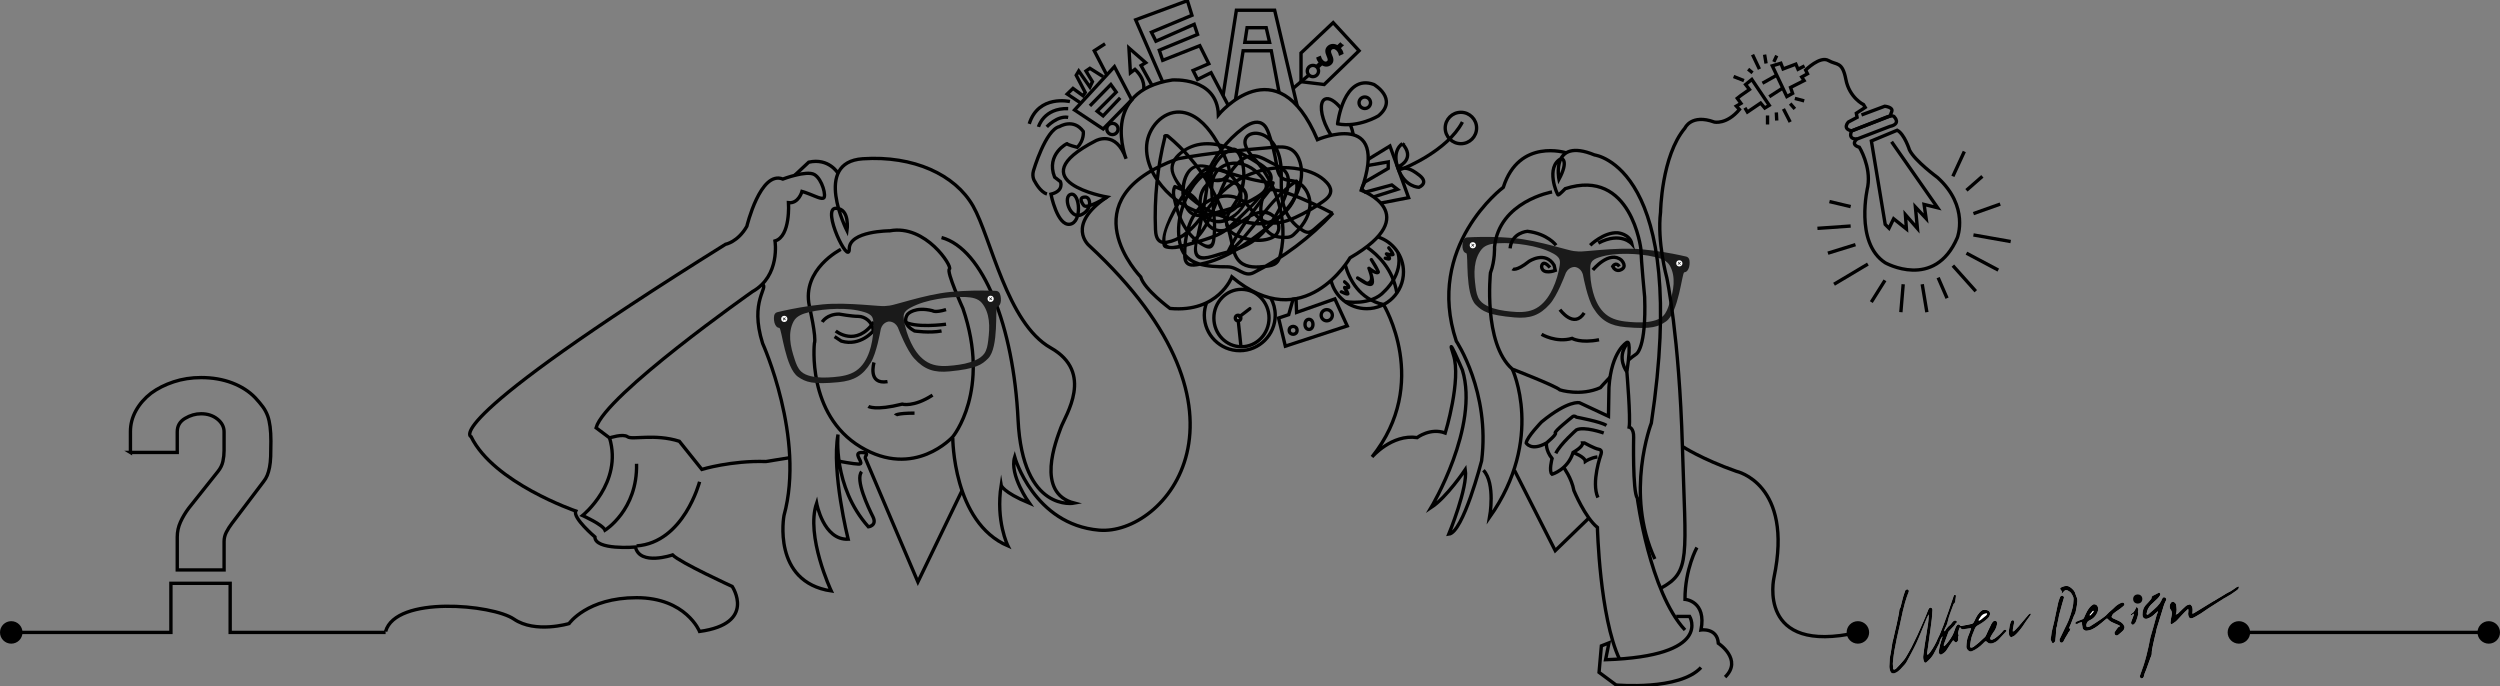<?xml version="1.0" encoding="UTF-8"?>
<svg id="Layer_1" data-name="Layer 1" xmlns="http://www.w3.org/2000/svg" viewBox="0 0 2222 610">
  <rect x="0" y="0" width="2222" height="610" fill="#808080" stroke="none"/>
  <defs>
    <style>
      .cls-1 {
        fill: none;
        stroke-width: 3px;
      }

      .cls-1, .cls-2 {
        stroke: #000;
        stroke-miterlimit: 10;
      }

      .cls-2 {
        stroke-width: 2px;
      }

      .cls-3, .cls-4, .cls-5 {
        stroke-width: 0px;
      }

      .cls-4 {
        fill: #1a1a1a;
      }

      .cls-5 {
        fill: #fff;
      }
    </style>
  </defs>
  <g>
    <path class="cls-1" d="M745.73,409.94c9.63,1.8,18.24,3.11,19.09,2.26,2-2-7-10,1-10s2.51,3.03,3.26,5.02c.74,1.98,46.75,110.01,46.75,110.01l39.23-81.22"/>
    <path class="cls-1" d="M342.72,561.24c9-32.01,95.02-24.01,114.03-11,19,13,49.01,4,49.01,4,0,0,16-23.01,60.01-23.01s56.01,30.01,56.01,30.01c51.01-7,29.01-40.01,29.01-40.01,0,0-46.01-21.01-53.01-28.01,0,0-29.01,10-33.01-7,0,0-36.01,3-36.01-9,0,0-20-17-17-23.01,0,0-73.02-25.01-93.02-66.02,0,0-32.01-10,226.05-171.04,0,0,11-2,19-16,0,0,12-50.01,32.01-42.01,0,0,21.01-8,28.01-4s11,20,8,21.01-9-3-19-6c0,0-3,11-12,10,0,0,2,30.01-12,34.01,0,0,5,31.01-20,45.01,0,0-131.03,92.02-139.03,121.03l12,9s12-4,16-1,24.01-3,46.01,4l20,25.01s26.01-8,57.01-7l21.12-3.43"/>
    <path class="cls-1" d="M747.32,221.66s-34.94,17.6-27.97,50.31c0,0,6.47,28.21,4.47,33.21,0,0-7,63.02,41.01,92.02,48.01,29.01,82.02-9,82.02-9,0,0,34.01-41.01,9-114.03,0,0-15-33.01-12-35.01s-21.01-40.01-53.01-34.01c0,0-36.01,0-36.01,16,0,16-25.01-36.01-12-36.01s10,20,10,20c0,0-31.01-61.01,14-64.02,45.01-3,82.02,14,98.02,42.01,16,28.01,30.01,104.02,69.02,126.03s13,60.01,9,71.02c-4,11-23.01,58.01,12,67.02,0,0-46.01,9-50.01-74.02s-31.01-152.04-68.02-162.04"/>
    <path class="cls-1" d="M744.84,154.02s-8.03-13.88-26.03-9.88l-12.55,11.73"/>
    <path class="cls-1" d="M677.44,252.61c6.36,2.56-11.64,14.56.36,52.57,0,0,38.01,84.02,19,153.04,0,0-11,59.01,42.01,67.02,0,0-23.01-49.01-13-78.02,0,0,6,33.01,28.01,32.01,0,0-15-60.01-9-93.02,0,0-5,46.01,27.01,82.02,0,0,8-1,4-9s-16-33.01-10-40.01"/>
    <path class="cls-1" d="M541.77,389.2c12,40.01-24.01,69.02-24.01,69.02,0,0,18,8,20,13,0,0,29.01-18,28.01-59.01"/>
    <path class="cls-1" d="M621.79,428.2s-14,54.01-56.01,57.01"/>
    <path class="cls-1" d="M730.81,286.17s4-7,15-7c0,0,11,2,17,2s12.76,4.95,13.38,12.98c0,0-11.38,14.03-28.39,9.03l-6-4"/>
    <path class="cls-1" d="M742.81,294.17s18,15,34.01-8"/>
    <path class="cls-1" d="M776.82,322.18s-6,20,12,17"/>
    <path class="cls-1" d="M771.82,361.19s6,4,30.01-2c0,0,10,3,27.01-8"/>
    <path class="cls-1" d="M795.83,369.19s1-2,17-2"/>
    <path class="cls-1" d="M840.84,275.17c-10,3-12,1-12,1-16-4-22.01,3-22.01,3,0,0-7,8,6,15,0,0,13,2,24.01,0"/>
    <path class="cls-1" d="M840.84,288.17s-29.01,4-38.01-3"/>
    <g>
      <path class="cls-4" d="M885.82,258.57c-.2-.03-.4-.04-.57-.05-1.2-.06-3.05-.14-5.5-.19-7.75-.19-21.16-.21-35.15,1.15-11.58,1.13-24.78,4.38-35.33,7.24-9.18,2.47-16.33,4.66-18.61,4.89l-1.74.17-.43.04-2.17.21c-2.28.22-9.72-.55-19.2-1.2-10.91-.77-24.49-1.41-36.07-.28-13.99,1.36-27.15,3.97-34.71,5.65-2.39.52-4.19.96-5.36,1.25-.17.04-.36.09-.55.16-2.83,1.05-2.71,4.64-2.47,7.11.3,3.11,1.66,5.6,3.26,6.32.06.03.09.08.16.11l.16.04s.06.02.09.02l1.11.28c2.02.55,5.28,35.72,16.62,43.48,6.73,4.58,12.57,7,35.92,4.73,13.53-1.32,21.68-5.79,28.69-17.47,5.06-8.39,8.41-27.38,8.41-27.38.82-7.78,6.44-8.94,7.45-9.09,1.02-.04,6.76,0,9.07,7.48,0,0,6.96,17.99,13.54,25.25,9.13,10.11,17.99,12.93,31.52,11.61,23.35-2.27,28.61-5.78,34.33-11.57,9.63-9.8,6.04-44.94,7.92-45.87l1.03-.48s.06-.03.09-.04l.15-.07c.06-.03.08-.09.13-.13,1.43-1.02,2.29-3.72,1.98-6.83-.24-2.47-.81-6.02-3.79-6.5ZM776.29,287.03c.28,7.13-.5,14.3-2.29,21.2-.36,1.38-.77,2.77-1.24,4.14-2.35,6.88-6.13,13.36-12.12,17.33-5.75,3.8-12.84,4.87-19.71,5.46-6.8.58-13.74.78-20.38-.84-3.03-.74-6.05-1.9-8.36-3.99-3.1-2.81-4.59-6.94-5.88-10.91-1.87-5.74-3.58-11.6-3.98-17.63-.37-5.55.41-11.39,3.13-16.32,2.62-4.75,8.14-6.64,13.11-7.86,8.13-2,16.51-2.9,24.88-3.07,8.49-.17,17.08.42,25.18,2.98,2.53.8,5.19,1.95,6.53,4.24.91,1.57,1.07,3.45,1.14,5.26ZM878.32,302.67c-.5,4.15-1.17,8.49-3.67,11.84-1.87,2.5-4.6,4.22-7.43,5.53-6.2,2.87-13.05,4.01-19.83,4.75-6.85.75-14.02,1.07-20.39-1.56-6.65-2.74-11.61-8.37-15.24-14.67-.72-1.25-1.39-2.53-2.01-3.82-3.09-6.43-5.24-13.31-6.34-20.36-.28-1.79-.49-3.67.11-5.39.87-2.51,3.26-4.15,5.59-5.42,7.45-4.08,15.77-6.31,24.13-7.78,8.25-1.45,16.64-2.18,25-1.79,5.11.24,10.89,1.04,14.38,5.19,3.62,4.31,5.51,9.89,6.21,15.41.76,5.99.22,12.07-.51,18.06Z"/>
      <circle class="cls-5" cx="697.06" cy="283.43" r="2.75"/>
      <rect class="cls-4" x="696.78" y="281.77" width=".55" height="3.3" rx=".1" ry=".1" transform="translate(35.35 641.7) rotate(-50.56)"/>
      <rect class="cls-4" x="696.78" y="281.77" width=".55" height="3.3" rx=".1" ry=".1" transform="translate(338.77 -378.28) rotate(39.44)"/>
      <circle class="cls-5" cx="880.46" cy="265.58" r="2.75"/>
      <rect class="cls-4" x="880.18" y="263.92" width=".55" height="3.3" rx=".1" ry=".1" transform="translate(1391.73 1029.98) rotate(-140.56)"/>
      <rect class="cls-4" x="880.18" y="263.92" width=".55" height="3.3" rx=".1" ry=".1" transform="translate(1644.87 -245.7) rotate(129.44)"/>
    </g>
    <g>
      <path class="cls-4" d="M1499.13,228.16c-.19-.07-.38-.11-.55-.15-1.17-.28-2.97-.7-5.37-1.2-7.58-1.6-20.76-4.09-34.77-5.31-11.59-1.01-25.16-.24-36.06.64-9.48.75-16.91,1.59-19.19,1.39l-1.74-.15-.43-.04-2.17-.19c-2.28-.2-9.46-2.32-18.66-4.7-10.58-2.75-23.81-5.88-35.4-6.89-14.01-1.23-27.42-1.07-35.16-.81-2.45.07-4.29.17-5.49.25-.17.01-.37.02-.57.06-2.98.51-3.51,4.06-3.73,6.54-.27,3.11.61,5.81,2.05,6.81.05.04.08.1.14.13l.15.07s.06.03.09.04l1.04.47c1.89.91-1.36,36.08,8.37,45.79,5.78,5.74,11.07,9.19,34.44,11.23,13.54,1.18,22.37-1.72,31.4-11.92,6.51-7.32,13.29-25.38,13.29-25.38,2.23-7.5,7.97-7.6,8.99-7.57,1.01.15,6.64,1.25,7.54,9.02,0,0,3.54,18.96,8.68,27.3,7.12,11.61,15.32,16.01,28.86,17.19,23.37,2.05,29.18-.43,35.87-5.08,11.26-7.87,14.18-43.07,16.19-43.64l1.1-.29s.06-.01.09-.02l.16-.04c.06-.02.1-.08.16-.11,1.59-.74,2.93-3.24,3.2-6.35.22-2.47.31-6.06-2.54-7.08ZM1386.23,236.06c-1.04,7.06-3.11,13.96-6.14,20.42-.61,1.29-1.26,2.58-1.97,3.84-3.57,6.34-8.47,12.01-15.09,14.81-6.35,2.69-13.52,2.44-20.37,1.76-6.8-.67-13.65-1.75-19.88-4.56-2.84-1.28-5.6-2.97-7.49-5.45-2.53-3.33-3.24-7.66-3.78-11.81-.78-5.99-1.39-12.06-.68-18.06.65-5.53,2.49-11.13,6.06-15.47,3.44-4.18,9.22-5.04,14.33-5.33,8.36-.47,16.76.18,25.02,1.54,8.38,1.38,16.72,3.54,24.21,7.55,2.34,1.25,4.75,2.86,5.64,5.37.61,1.71.42,3.59.16,5.38ZM1483.67,270.14c-1.25,3.99-2.7,8.13-5.78,10.97-2.29,2.12-5.3,3.3-8.32,4.07-6.62,1.68-13.56,1.55-20.37,1.03-6.87-.52-13.98-1.52-19.76-5.27-6.04-3.91-9.88-10.35-12.29-17.21-.48-1.36-.9-2.74-1.28-4.13-1.86-6.89-2.71-14.05-2.5-21.18.05-1.81.19-3.7,1.09-5.28,1.32-2.31,3.96-3.48,6.49-4.31,8.07-2.64,16.66-3.32,25.15-3.23,8.37.09,16.76.91,24.91,2.83,4.98,1.17,10.52,3.02,13.18,7.73,2.77,4.9,3.6,10.73,3.29,16.29-.35,6.03-2,11.9-3.81,17.67Z"/>
      <circle class="cls-5" cx="1309.01" cy="218" r="2.75"/>
      <rect class="cls-4" x="1308.73" y="216.34" width=".55" height="3.3" rx=".1" ry=".1" transform="translate(166.11 892.39) rotate(-40)"/>
      <rect class="cls-4" x="1308.73" y="216.34" width=".55" height="3.3" rx=".1" ry=".1" transform="translate(634.6 -924.89) rotate(50)"/>
      <circle class="cls-5" cx="1492.57" cy="234.07" r="2.75"/>
      <rect class="cls-4" x="1492.3" y="232.4" width=".55" height="3.3" rx=".1" ry=".1" transform="translate(2272.68 1527.88) rotate(-130)"/>
      <rect class="cls-4" x="1492.3" y="232.4" width=".55" height="3.3" rx=".1" ry=".1" transform="translate(2786.41 -546.03) rotate(140)"/>
    </g>
    <path class="cls-1" d="M1184.42,189.65s-54.01-29.01-60.01-19c-6,10-7.56,38.93,14.47,40.22,4.08.24,7.72.59,10.73-2.17,7.26-6.66,13.55-15.15,14.59-24.95s-4.73-20.74-14.35-22.85c-3.18-.7-6.66-.47-9.46-2.13-4.2-2.49-5.14-8.03-5.89-12.85-1.42-9.16-3.68-18.18-6.74-26.93-1.24-3.54-2.83-7.3-6.09-9.18-5.21-3-11.73.26-16.54,3.87-14.61,10.97-26.23,25.9-33.27,42.76,3.33,2.72,7.63,4.54,11.9,3.98,4.26-.55,8.28-3.93,8.66-8.21.2-2.22-.54-4.41-1.32-6.49-3.22-8.59-7.41-16.82-12.46-24.48-7.07-10.73-17.29-21.09-30.13-21.63-15.24-.64-28.1,14.02-29.33,29.22-1.23,15.21,6.74,29.89,17.32,40.88,10.9,11.32,25.32,19.91,40.99,21.13,10.87.85,24.19-4.3,25.32-15.14.44-4.21-1.13-8.37-3.12-12.1-2.7-5.06-6.53-9.89-11.92-11.86-11.26-4.13-22.73,5.8-29,16.02-9.28,15.15-14.1,33.82-9.43,50.96,4.68,17.14,23.8,18.46,41.56,18.43,9.35-.01,14.81,9.46,23.17,5.27,26.5-13.31,50.57-31.42,70.71-53.19-5.39,4.7-10.78,9.4-16.17,14.1-1.67,1.45-3.5,2.98-5.71,3.12-1.82.12-3.56-.75-5.12-1.7-7.92-4.84-13.99-12.64-16.73-21.51-3.66-11.83-1.44-24.62-2.68-36.94-1.24-12.32-8.14-26-20.41-27.72-3.69-.52-7.9.39-10.05,3.43-4,5.66,1.49,12.96,6.15,18.09,20.7,22.75,30.92,55.42,24.17,85.43-.65,2.9-1.55,5.93-3.73,7.96-2.45,2.28-6,2.81-9.32,3.22-7.96.98-17.01,1.49-22.98-3.87-4.96-4.45-6.23-11.58-7.6-18.1-7.67-36.39-27.95-70-56.58-93.75-1.06-.88-3.57-.4-2.61.59-6.69,26.88-9.53,54.71-8.42,82.38.17,4.23.98,9.3,4.87,10.99,1.71.75,3.68.62,5.52.31,10.38-1.76,19.11-8.83,26-16.79,6.9-7.95,12.48-17,19.68-24.69,18.03-19.25,46.21-28.42,72.12-23.46,8.94,1.71,17.91,5.21,24.04,11.95,1.95,2.14,3.64,4.8,3.51,7.69-.19,3.95-3.61,6.88-6.84,9.16-7.76,5.49-16.03,10.24-24.67,14.18-9.64,4.39-21.44,7.62-30.37,1.92-5.99-3.82-9.19-10.81-14.59-15.42-11.31-9.67-29.95-5.9-40.09,4.98-10.14,10.88-13.26,26.64-13.2,41.51.01,2.78.27,5.88,2.34,7.73,2.1,1.87,5.26,1.73,8.05,1.33,22.45-3.27,42.08-16.56,59.89-30.61,9.56-7.54,19.01-15.58,25.6-25.82,6.59-10.24,10.03-23.11,6.6-34.8-1.34-4.55-3.86-9-7.98-11.37-4.55-2.62-10.16-2.29-15.39-1.83-28.43,2.51-57.16,4.89-85.2,10.19h0c-100.02,36.01-33.01,105.03-33.01,105.03,3,11,26.01,28.01,26.01,28.01,43.01,4,55.01-28.01,55.01-28.01,64.02,54.01,105.03-17,105.03-17,67.02-39.01,10-60.01,10-60.01,26.01-73.02-39.01-45.01-39.01-45.01-36.01-85.02-88.02-22.01-88.02-22.01-1-34.01-41.01-31.01-41.01-31.01-65.02,10-41.01,70.02-41.01,70.02-9-26.01-27.01-16-27.01-16-70.02,36.01,10,50.01,10,50.01-37.01,25.01-16,43.01-16,43.01,162.04,150.04,67.02,258.06,9,253.06s-75.02-65.02-75.02-65.02c-5,16,13,41.01,13,41.01-24.01-10-25.01-16-25.01-16-5,32.01,6,54.01,6,54.01-49.01-21.01-49.01-96.02-49.01-96.02"/>
    <polyline class="cls-1" points="1033.42 72.82 1009.38 17.61 1055.39 .6 1059.39 13.61 1023.38 28.61 1027.38 36.61 1061.39 21.61 1064.39 30.61 1030.38 44.61 1033.38 53.62 1066.39 40.61 1074.39 56.62 1060.39 62.62 1064.39 70.62 1076.39 64.62 1091.9 94.12"/>
    <polyline class="cls-1" points="1152.95 94.12 1132.91 9.1 1098.9 9.1 1087.05 84.89"/>
    <polygon class="cls-1" points="1108.4 24.61 1125.41 24.61 1128.41 37.61 1106.4 37.61 1108.4 24.61"/>
    <polyline class="cls-1" points="1098.07 88.7 1104.9 45.11 1129.91 45.11 1136.89 82.24"/>
    <path class="cls-3" d="M1076.97,162.23c.19-7.17,2.59-14.02,7.13-19.61,2.1-2.58,4.65-4.94,7.51-6.66,6.19-3.72,8.6.81,10.37,6.27,4.63,14.32,1.03,28.5-7.42,40.49-6.83,9.7-9.68,20.92,2.74,27.22,9.58,4.86,23.39,7.32,33.54,2.77s9.04-16.83.53-22.92c-10.23-7.33-21.93,1.29-30.29,7.16-6.36,4.47-15.01,9.41-22.63,4.73-6.51-4-9.77-13.25-10.26-20.52-.53-7.88,2.95-16.66,11-19.32,7.42-2.46,18.11.97,23.68,6.29,12.96,12.39-17.55,37.39-30.41,22.9-4.84-5.45-5.63-12.82-11.44-17.77-4.77-4.07-10.67-6.49-16.41-8.83-.58-.24-1.4.15-1.68.68-2.18,4.15-1.41,8.26-.43,12.67,1.26,5.73,2.88,11.41,5.18,16.82,4.1,9.64,10.62,18.57,19.93,23.71,2.67,1.47,6.94,4.15,9.78,1.78,3.06-2.54,3.03-8.9,3.37-12.61,1.22-13.35-2.49-26.37-2.36-39.65.06-6.09,1.39-12.44,6.15-16.63s12.1-5.6,18.37-4.19,11.41,5.1,15.59,9.6c2,2.15,4.97,5.05,5.48,8,.72,4.2-4.88,7.53-7.83,9.38-10.89,6.84-24.34,10.7-36.72,13.81-6.23,1.57-15.14,4.73-20.62-.25s-6.15-14.01-5.63-20.68c.59-7.46,4.09-17.95,13.12-18.1,7.23-.11,15.63,3.47,22.47,5.52,14.04,4.21,28.02,8.62,42.73,9.69l-1.44-1.88c-1.52,5.83-7.07,11.05-10.66,15.77-3.79,4.98-7.53,10.01-11.13,15.13-7.19,10.23-13.75,20.86-19.16,32.13-.75,1.56,1.02,2.88,2.34,1.8,23.23-18.96,36.29-47.93,61.52-64.69l-2.19-.89c3.03,14.72-9.85,29.88-23.2,34.78-6.51,2.39-15.46.52-22.08-.58-7.03-1.17-13.98-2.93-20.66-5.45-12.67-4.79-24.37-12.51-32.88-23.15-3.63-4.53-9.07-11.56-8.82-17.6.31-7.38,7.65-13.53,13.79-16.53,13.38-6.54,28.62-3.2,41.53,2.8,5.91,2.75,11.59,6.03,17.08,9.54,6.52,4.17,16.26,9.31,10.9,18.29-7.26,12.16-18.94,22.38-29.07,32.08-4.88,4.67-9.69,9.01-15.92,11.8-7.16,3.21-14.9,5.48-22.45,7.54-4.16,1.14-8.38,2.27-12.62,3.05-4.69.85-10.23,1.91-10.53-4.55-.37-7.82,4.9-17.05,8.3-23.86,3.27-6.55,7.06-12.85,11.3-18.82,2.54-3.57,5.25-7.02,8.12-10.33,1.65-1.91,6.77-9.3,9.73-8.61l-1.09-1.44c-.15,15.12-2.9,29.93-6,44.68-1.3,6.22-2.66,12.42-3.87,18.65-.8,4.13-2.23,9.31-.2,13.33,1.52,3.01,4.46,4.03,7.7,3.83,6.2-.39,12.91-3.01,18.9-4.62,11.45-3.09,22.15-6.81,31.13-14.83,8.29-7.41,14.55-16.95,19.49-26.84,4.19-8.4,10.76-22.56,5.1-31.66-2.61-4.2-8.17-6.46-12.37-8.72-5.09-2.74-10.98-6.46-16.84-7.13-9.85-1.12-17.7,7.78-22.72,15.13-13.1,19.19-14.98,44.98-32.91,60.99-1.43,1.28.68,3.38,2.1,2.1,12.27-10.96,17.39-26.81,23.35-41.64,3.25-8.09,6.87-16.21,12.33-23.08,3.11-3.91,7.07-8.2,11.9-9.87,6.63-2.29,13.09,1.77,18.82,4.75,4.39,2.28,11.74,5.02,14.17,9.59,3.05,5.74.1,14.42-1.97,20.03-3.64,9.85-9.29,19.56-16.09,27.57s-15.47,14.18-25.7,17.64c-4.89,1.66-9.91,2.93-14.9,4.24-4.34,1.14-16.76,6.56-19.15.29-1.9-4.99,1.23-12.86,2.25-17.78,1.29-6.22,2.66-12.42,3.9-18.65,2.5-12.55,4.44-25.19,4.57-38,0-.63-.46-1.29-1.09-1.44-2.41-.56-3.91.34-5.72,1.95-3.33,2.95-6.27,6.58-9.09,10-5.46,6.62-10.34,13.71-14.53,21.2-4.2,7.49-8.16,15.58-10.54,23.86-1.04,3.61-1.69,7.47-1.17,11.23.46,3.34,2.45,3.82,5.69,4.26,7.73,1.04,16.53-2.3,23.83-4.4,8.66-2.49,18.05-5.05,25.74-9.89,7.27-4.57,13.35-11.41,19.41-17.42s12.06-12.36,17.32-19.21c3.97-5.17,8.71-11.05,4.65-17.54-3.95-6.31-12.65-10.5-18.84-14.1-14.01-8.15-30.38-15.24-46.88-11.54-11.48,2.57-28.01,13.76-22.73,27.57s17.87,25.42,30.7,32.56c8.57,4.77,17.95,8.02,27.53,10.04,8.72,1.84,20.28,4.63,28.93,1.57,15.03-5.31,28.65-22.09,25.28-38.44-.19-.91-1.42-1.4-2.19-.89-25.49,16.92-38.68,46.02-62.12,65.15l2.34,1.8c5.67-11.82,12.61-22.91,20.19-33.59,3.8-5.35,7.74-10.59,11.73-15.8,3.37-4.4,7.9-8.85,9.33-14.35.26-.99-.47-1.81-1.44-1.88-15.66-1.13-30.47-6.23-45.43-10.62-10.59-3.11-24.01-8.99-31.54,2.37-6.16,9.3-6.33,25.17.07,34.41,7.22,10.43,22.15,4.62,31.9,1.83,12.27-3.52,26.88-7.7,36.58-16.45,3.17-2.86,4.96-5.83,3.26-10.12-1.88-4.74-6.51-9.16-10.43-12.22-8.43-6.59-20.06-9.16-29.78-3.73-10.65,5.95-11.33,18.3-10.28,29.16.84,8.75,2.26,17.47,2.18,26.28-.02,1.86-.09,3.72-.26,5.58s-.29,7.12-1.57,8.75c-2.94,3.76-9.86-2-12.45-4.12-6.45-5.3-10.96-12.55-14.01-20.25-1.48-3.74-2.63-7.61-3.6-11.51-1.08-4.34-2.87-9.51-.65-13.73l-1.68.68c7.25,2.96,15.35,6.3,19.68,13.24,3.5,5.6,4.62,12.33,10.87,15.74,11.1,6.06,23.12-1.16,29.95-10.09,3.4-4.44,6.32-9.97,3.98-15.56-2.15-5.14-7.69-8.17-12.61-10.1-12.41-4.86-26.28-1.51-29.8,12.67-2.73,11.01,2.26,28.41,14.05,32.47,15.42,5.31,25.56-12.6,39.21-15.26,5.76-1.12,11.17.87,14.19,6.04,3.71,6.36,1.39,11.84-5.14,14.1-7.59,2.63-16.9,1.47-24.34-1.09-4.81-1.66-10.44-4-12.03-9.23s1.37-10.38,4.36-14.68c4.08-5.88,7.68-11.58,9.42-18.6s1.9-15.15.09-22.5c-1.17-4.78-3.41-13.46-9.71-13.35-5.77.1-11.88,6.55-15.02,10.75-4.45,5.93-6.77,13-6.96,20.38-.05,1.92,2.93,1.92,2.98,0h0Z"/>
    <line class="cls-1" x1="1149.29" y1="78.57" x2="1163.42" y2="66.62"/>
    <circle class="cls-1" cx="1166.92" cy="63.12" r="5"/>
    <circle class="cls-1" cx="988.72" cy="114.63" r="5"/>
    <polygon class="cls-1" points="1156.35 72.59 1156.35 47.11 1184.92 20.11 1207.93 45.11 1176.92 75.12 1156.35 72.59"/>
    <path class="cls-2" d="M1192.88,40.37l-2.49,2.34c1.41,1.37,2.44,3.18,2.69,4.57l-2.24,1c-.3-1.39-1.11-3.04-2.49-4.33-1.75-1.65-3.94-1.81-5.35-.49-1.36,1.27-1.23,2.97-.15,5.38,1.53,3.29,1.95,5.82-.2,7.84s-5.05,2.02-7.69.23l-2.49,2.34-1.53-1.44,2.39-2.25c-1.43-1.44-2.05-2.76-2.34-3.83l2.24-.95c.22.76.69,2.23,2.27,3.71,1.9,1.79,3.75,1.39,4.73.46,1.28-1.21,1.01-2.67-.25-5.52-1.5-3.36-1.5-5.77.69-7.84,1.95-1.83,5.13-2.27,8.08-.28l2.56-2.41,1.55,1.46Z"/>
    <path class="cls-1" d="M1129.48,264.92c2.5,4.52,3.93,9.72,3.93,15.25,0,17.4-14.11,31.51-31.51,31.51s-31.51-14.11-31.51-31.51c0-3.89.7-7.61,1.99-11.05"/>
    <ellipse class="cls-1" cx="1103.4" cy="282.67" rx="24.51" ry="25.51"/>
    <circle class="cls-1" cx="1100.4" cy="282.67" r="2.5"/>
    <path class="cls-3" d="M1099.23,286.7c.73,6.96,1.46,13.92,2.19,20.88.2,1.89,3.18,1.91,2.98,0-.73-6.96-1.46-13.92-2.19-20.88-.2-1.89-3.18-1.91-2.98,0h0Z"/>
    <path class="cls-3" d="M1102.36,282.73c3.11-2.37,6.22-4.73,9.33-7.1,1.51-1.14.02-3.73-1.5-2.57-3.11,2.37-6.22,4.73-9.33,7.1-1.51,1.14-.02,3.73,1.5,2.57h0Z"/>
    <polygon class="cls-1" points="1149.29 265.95 1145.41 279.67 1136.41 282.67 1142.41 307.68 1197.42 289.67 1186.42 265.67 1152.41 277.67 1151.93 265.57 1149.29 265.95"/>
    <circle class="cls-1" cx="1149.34" cy="293.6" r="3.5"/>
    <ellipse class="cls-1" cx="1163.42" cy="288.3" rx="3.53" ry="4.49"/>
    <circle class="cls-1" cx="1179.22" cy="280.17" r="4.97"/>
    <polygon class="cls-1" points="955.06 97.76 990.51 59.24 1005.87 88.7 980.46 114.63 955.06 97.76"/>
    <polyline class="cls-1" points="968.72 94.12 987.3 75.12 992.11 81.86 975.13 98.84 980.42 103.01 995.64 86.94"/>
    <polyline class="cls-1" points="982.18 38.91 972.57 45.11 983.71 66.62"/>
    <polyline class="cls-1" points="960.66 91.67 948.53 83.57 953.66 78.57 962.63 85.12 964.56 82.18 956.54 66.91 958.79 63.12 968.72 77.39 970.96 72.59 965.2 63.12 968.72 60.71 980.46 68.12"/>
    <path class="cls-1" d="M1016.45,79.32s2.12-8.37-7.69-17.68l-4.05,3.07-1.32-22.04,14.93,13.05-4.18,2.52,9.55,17.26"/>
    <polyline class="cls-1" points="1215.75 141.79 1235.37 129.77 1251.97 175.69 1227.51 180.43"/>
    <path class="cls-1" d="M1246.44,127.73s-9.81,5.51-3.8,22.14c6.01,16.63,18.56,16.59,18.56,16.59,0,0,10.33-4.12-1.48-12.02,0,0-6.53-5.33-11.81-4.95l-2.35.77-.77-3.17s13.01-6.79,1.64-19.37Z"/>
    <polyline class="cls-1" points="1215.75 147.09 1233.86 143.87 1233.86 149.65 1213.13 161.74 1211.14 165.61 1210.19 168.4 1213.53 170.73 1237.03 164.4 1242.08 168.28 1220.83 175.01"/>
    <path class="cls-1" d="M983.87,175.14s-17.84,11.16-20.63,7.43-4-7.42,1.26-7.43,6.38,11.47-3.65,15.81c-10.02,4.34-16.54-17.07-8.78-18.31,7.76-1.24,9.93,25.13-1.24,26.68s-16.76-26.73-16.76-26.73c11.93-2.91,8.49-11.11,8.49-11.11l-5.23-4.03c-8.05-20.47,11.74-30.53,11.19-29.74s8.94,3.24,8.94,3.24c6.38-6.38,5.37-14.09,5.37-14.09-8.72-12.08-21.14-4.36-21.14-4.36-12.41,2.68-23.15,39.26-23.15,39.26-1.68,6.04,1.34,9.73,1.34,9.73,0,0,4.66,9.2,10.66,10.91"/>
    <path class="cls-1" d="M930.37,112.76s9.31-10.17,19.04-8.44"/>
    <path class="cls-1" d="M923.01,112.76s4.54-16.88,26.4-16.23"/>
    <path class="cls-1" d="M950.96,90.26s-27.95-6.45-36.17,19.82"/>
    <path class="cls-1" d="M1225.13,210.75c12.95,4.33,22.28,16.55,22.28,30.96,0,18.02-14.61,32.64-32.64,32.64-15.42,0-28.34-10.69-31.75-25.07"/>
    <path class="cls-1" d="M1195.66,235.43c3.67,13.08,12.56,30.43,34.03,35.31,0,0,42.33,69.5-10.23,135.38,0,0,17.53-20.51,40.08-17.19,0,0,11.83-9.02,24.98-4.06,0,0,14.5-47.42,7.25-69.57-7.25-22.15,8.03,13.66,8.03,13.66,15.28,50.21-27.83,122.14-27.83,122.14,14-9.17,30.41-33.79,30.41-33.79,2.41,15.93-14.69,57.45-14.69,57.45,12.83-1.45,29.17-65.17,29.17-65.17,7.72-61.31-22.51-106.4-22.51-106.4-28.08-84.54,41.79-136.71,41.79-136.71,14.04-44.11,55.95-30.62,55.95-30.62"/>
    <path class="cls-1" d="M1214.57,219.5c10.41,7.1,23.49,19.94,26.95,40.91"/>
    <path class="cls-3" d="M1205.89,248.34c2.71,1.59,10.5,8.2,14.17,5.19,3.34-2.73-.94-12.56-1.9-15.54l-2.49,1.45c1.84,1.49,7.78,6.31,10.35,3.59.96-1.01.4-1.86-.06-2.95-1.5-3.52-3.77-6.88-5.8-10.12-1.02-1.62-3.59-.13-2.57,1.5,1.51,2.41,2.97,4.86,4.34,7.36.7,1.29,2.35,2.81-.39,1.1-1.32-.83-2.53-1.6-3.77-2.59-1.06-.86-2.98-.1-2.49,1.45.86,2.68,3.65,8.7,1.5,10.73-1.72,1.62-2.31.4-4.28-.75l-5.12-3c-1.66-.97-3.16,1.6-1.5,2.57h0Z"/>
    <path class="cls-3" d="M1230.77,230.92c1.58.51,4.63,1.63,5.52-.48.82-1.95-1.7-4.2-2.74-5.58l-1.68,2.19c2.02.54,4.98,1.36,6.98.47.59-.26.85-1.1.68-1.68-.67-2.4-2.67-4.71-4.2-6.62-1.2-1.49-3.29.62-2.1,2.1s2.91,3.43,3.44,5.3l.68-1.68c-.29.13-1.58-.15-1.99-.2-.92-.11-1.8-.32-2.7-.56-1.14-.31-2.51,1.1-1.68,2.19.25.33,2.58,2.89,2.44,3.29l1.04-1.04c-.82.28-2.13-.31-2.9-.56-1.83-.58-2.61,2.29-.79,2.87h0Z"/>
    <path class="cls-3" d="M1191.44,260.6c1.87.8,5.24,2.91,7.29,1.85.62-.32.81-1.05.68-1.68-.42-2.13-2.19-3.94-3.04-5.89l.15,1.15.02-.13-1.44,1.09c1.68-.02,4.76.98,5.09-1.61.3-2.38-2.82-4.92-4.44-6.17-1.52-1.16-3.01,1.42-1.5,2.57.93.71,2.92,2.32,2.97,3.6l.44-1.05c-.31.28-2.01-.32-2.55-.32-.59,0-1.34.45-1.44,1.09-.36,2.33,2.44,4.24,2.87,6.46l.68-1.68c-.17.09-3.91-1.69-4.29-1.85-1.74-.75-3.26,1.81-1.5,2.57h0Z"/>
    <path class="cls-1" d="M1195.47,268.03s23.29,4.26,35.09-9.26c0,0,16.7-14.82,12.09-33.83"/>
    <path class="cls-1" d="M1200.21,110.83c1.26,3.18,2.13,6.24,2.61,9.01"/>
    <path class="cls-1" d="M1183.16,120.23c-1.14-1.72-2.24-3.58-3.26-5.55-6.24-12.09-7.31-23.95-2.38-26.5,3.54-1.83,9.21,1.64,14.43,8.21"/>
    <path class="cls-1" d="M1188.83,110.06s5.31-45.01,32.34-34.94c0,0,21.95,12.8,3.96,27.86,0,0-17.66,10.76-36.3,7.09Z"/>
    <circle class="cls-1" cx="1213.03" cy="91.32" r="5.11"/>
    <path class="cls-1" d="M1447.37,319.92c2.31-1.9,4.64-3.68,6.92-5.24,0,0,9.05-4.72,7.47-50.75,0,0-3.1-32.53-3.32-42.43,0,0-8.37-72.8-67.24-53.82,0,0-5.38,5.6-6.29,5.6s-11.82-25.22,2.95-32.5c0,0,6.82,1.63-2.27,18.65,0,0-7.71-37.86,31.65-21.71,0,0,84.82,10.32,50.46,238.34,0,0-23.95,62.47,3.12,120.78"/>
    <path class="cls-1" d="M1379.47,170.59s-47.07,8.31-51.14,48.91c0,0,.58,12-3.63,23.05,0,0-6.53,62.69,19.43,85.5,0,0,38.66,14.95,42.34,18.49,0,0,18.24,5.9,35.94-1.97,0,0,3.44-4,8.59-9.33"/>
    <path class="cls-1" d="M1413.35,217.99s12.18-11.88,24.52-11.06c0,0,10.56.84,12.58,9.87,0,0-9.7-11.35-29.85-.74"/>
    <path class="cls-1" d="M1383.03,217.99s-7.45-10.24-25.48-12.4c0,0-13.94,1.01-15.38,15.17"/>
    <path class="cls-1" d="M1415.72,239.95s14.66-18.01,25.48-8.64c0,0,5.77,5.99-.96,8.64,0,0-4.26,2.06-6.88-3.13,0,0,2.74-4.57,5.95,0"/>
    <path class="cls-1" d="M1344.32,238.97s3.17,2.5,14.66-6.66c0,0,14.5-9.74,22.33,3.49l1,4.57s-11.65,4.43-12.16-3.54c0,0,.63-6.9,7.47.91"/>
    <path class="cls-1" d="M1386.48,275.2s12.4,17.33,21.54,2.93"/>
    <path class="cls-1" d="M1370.14,297.14s12.93,7.76,27.11,3.63c0,0,7.47,4.48,23.98,1.21"/>
    <path class="cls-1" d="M1475.91,522.92c27.09-14.55,22.29-27.34,19.41-126.1-2.88-98.77-13.88-150.01-13.88-150.01,0,0-8.76-31.89-5.53-58.36,0,0,.64-49.57,21.69-74.66,0,0,5.56-12.78,26.07-5.33,0,0,10.81,2.58,22.36-11.16l-2.78-3.01,4.12-2.41-3.27-4.54,3.27-2.56,7.53-5.25-3.41-4.4,5.54-4.54,15.48,23-3.98,2.41-3.69-4.4-11.75,7.96-2.21-3.75"/>
    <path class="cls-1" d="M1427.81,378.11c-5.13-3.37-26.59-7.33-26.59-7.33-2.56-2.05-4.04,0-4.04,0,0,0-16.42,13.04-14.8,14.07s-7.87,8.85-7.87,8.85c-13.69,7.68-18.03,0-18.03,0,.67-5.34,13.67-18.7,13.67-18.7,24.03-19.7,33.74-17.03,33.74-17.03l25.72,12.02.44-25.71c2.12-32.39,15.91-39.96,15.91-39.96,0,0,4.63-4.03,0,26.13,0,0,3.42,40.8,2.06,49.16,0,0,4.21.76,3.96,9.12,0,0-1.01,48.35,3.29,54.08,0,0,10.93,83.3,42.34,117.1"/>
    <path class="cls-1" d="M1495.32,396.81s17.07,11.24,47.98,22.1c0,0,50.96,10.86,33.42,94.4,0,0-15.79,69.2,74.57,48.77"/>
    <path class="cls-1" d="M1374.5,393.71s-.96,6.42,4.97,13.81c0,0-3.05,11.5,0,14,0,0,13.99-4.06,18.68-19.38,0,0,9.07-4.97,8.44-8.42h1.73s9.09,5.08,12.7,5.61c3.61.53,1.87,4.68,1.87,4.68,0,0-8.82,24.46-2.67,38.22"/>
    <path class="cls-1" d="M1425.38,384.86s-17.41-6.2-24.28-2.76c0,0-14.19,12.41-18.32,20.84"/>
    <path class="cls-1" d="M1445.96,330.45s-9.51-12.3,0-24.65"/>
    <path class="cls-1" d="M1398.14,402.13s10.59,3.86,10.91,7.96c0,0,4.73-3.23,10.73-3.98"/>
    <path class="cls-1" d="M1389.74,415.39s7.15,9.54,9.13,20.58c0,0,9.87,23.98,20.91,32.82,0,0,1.97,79.54,19.61,116.96"/>
    <path class="cls-1" d="M1489.82,547.88h11.94s21.25,35.28-74.72,38.49l3.01-14.97-6.75,2.67-2.06,23.52,15.14,11.23s56.28,5.17,75.46-15.53"/>
    <path class="cls-1" d="M1508.22,486.62s-10.61,18.84-10.61,46.07c0,0,19.35,1.38,14.23,27.23,0,0,14.41-2.19,15.41,11.83,0,0,22.03,14.52,6.01,30.04"/>
    <polyline class="cls-1" points="1346.02 417.96 1382.3 489.41 1412.21 460.42"/>
    <path class="cls-1" d="M1247.91,149.49s38.5-15.3,51.89-41.05"/>
    <path class="cls-1" d="M1344.14,328.05s29.15,61.88-20.17,131.69c0,0,5.44-30.18-5.51-41.78"/>
    <circle class="cls-1" cx="1298.45" cy="113.77" r="13.95"/>
    <path class="cls-1" d="M1603.88,58.6l-5.79,2.96-1.93-4.56-11.36,4.28-1.97-5.07-7.61,2.29,12.92,27.34,5.11-2.85-1.8-5.26,12.02-6.1-2.1-3.21,5.11-2.85-1.65-3.31s12.81-12.81,20.3-8.46c7.49,4.35,12.32.45,15.47,16.78,3.14,16.33,15.71,22.4,15.71,22.4l1.49,2.48-7.91,5.18.68,3.68-7.77,4.14s-5.73,6.08,3,7.85l30.41-12s6.41-2.86,7.64-.14c0,0,5.86,6-4.09,8.18l-29.18,11.18s-6.54,4.77,2.05,7.36c0,0,10.41,16.91,7.45,34.88,0,0-12.05,49.79,15.46,67.76,0,0,43.88,24.78,64.12-22.28,0,0,10.91-27.51-17.51-53.43,0,0-20.46-15.01-25.01-24.56,0,0-4.45-14.11-10.91-17.51l-22.96,9.55,12.28,74.12,3.41,3.41,4.09-8.41,11.37,9.09-.91-12.73,10.69,12.28-1.82-19.1,9.55,10.23-1.82-12.51,12.05,2.96-40.93-58.66"/>
    <g>
      <line class="cls-1" x1="1579.17" y1="66.83" x2="1566.46" y2="73.97"/>
      <line class="cls-1" x1="1585.12" y1="77.83" x2="1572.51" y2="85.98"/>
      <line class="cls-1" x1="1540.82" y1="68.01" x2="1550.01" y2="71.62"/>
      <line class="cls-1" x1="1553.72" y1="61.45" x2="1557.66" y2="64.73"/>
      <line class="cls-1" x1="1557.66" y1="48.55" x2="1563.78" y2="61.45"/>
      <line class="cls-1" x1="1568.37" y1="48.55" x2="1569.68" y2="56.43"/>
      <line class="cls-1" x1="1579.17" y1="49.43" x2="1576.59" y2="55"/>
      <line class="cls-1" x1="1595.26" y1="87.47" x2="1603.57" y2="89.66"/>
      <line class="cls-1" x1="1591.11" y1="92.06" x2="1595.26" y2="96.79"/>
      <line class="cls-1" x1="1585.12" y1="96.79" x2="1591.11" y2="108.46"/>
      <line class="cls-1" x1="1578.81" y1="99.93" x2="1579.17" y2="107.14"/>
      <line class="cls-1" x1="1570.99" y1="102.62" x2="1570.99" y2="110.64"/>
    </g>
    <path class="cls-1" d="M1654.47,102.17l20.69-7.75s7.77.73,6.21,4.74l-1.5,4-34.09,13.15s-4.03,7.52,4.77,7.23"/>
    <g>
      <line class="cls-1" x1="1644.87" y1="183.64" x2="1626.02" y2="179.16"/>
      <line class="cls-1" x1="1644.87" y1="200.89" x2="1615.33" y2="202.96"/>
      <line class="cls-1" x1="1649.13" y1="217.44" x2="1624.64" y2="225.03"/>
      <line class="cls-1" x1="1660.17" y1="234.69" x2="1630.1" y2="252.63"/>
      <line class="cls-1" x1="1675.35" y1="249.18" x2="1663.22" y2="268.49"/>
      <line class="cls-1" x1="1691.56" y1="252.63" x2="1689.49" y2="277.46"/>
      <line class="cls-1" x1="1708.46" y1="252.63" x2="1712.6" y2="277.46"/>
      <line class="cls-1" x1="1722.6" y1="246.76" x2="1730.54" y2="265.04"/>
      <line class="cls-1" x1="1735.71" y1="236.07" x2="1756.06" y2="258.83"/>
      <line class="cls-1" x1="1747.78" y1="225.03" x2="1776.07" y2="240.06"/>
      <line class="cls-1" x1="1753.99" y1="208.82" x2="1787.11" y2="214.68"/>
      <line class="cls-1" x1="1753.99" y1="189.85" x2="1777.79" y2="181.4"/>
      <line class="cls-1" x1="1747.78" y1="169.15" x2="1761.93" y2="156.73"/>
      <line class="cls-1" x1="1735.71" y1="156.73" x2="1745.89" y2="134.66"/>
    </g>
  </g>
  <circle class="cls-3" cx="10" cy="562.09" r="10"/>
  <polyline class="cls-1" points="10 562.09 151.91 562.09 151.91 518.45 204.57 518.45 204.57 562.09 342.72 562.09"/>
  <path class="cls-1" d="M115.93,402.15v-18.61c0-6.51,1.63-12.72,4.9-18.61,3.26-5.89,7.75-11.04,13.46-15.46,5.71-4.2,12.37-7.57,19.99-10.09,7.61-2.52,15.77-3.79,24.48-3.79,10.06,0,19.24,1.58,27.54,4.73,8.29,3.16,15.16,7.57,20.61,13.25,2.72,2.95,4.96,5.63,6.73,8.04,1.77,2.42,3.19,5.1,4.28,8.04,1.9,5.26,2.86,12.73,2.86,22.4,0,5.47-.07,10.05-.2,13.72-.14,3.68-.48,6.89-1.02,9.62-.55,2.73-1.22,5.1-2.04,7.1-.82,2-1.91,3.84-3.26,5.52l-28.15,37.22c-1.91,2.52-3.54,5.1-4.9,7.73-1.36,2.63-2.04,5.42-2.04,8.36v25.24h-41.62v-29.34c0-4.62.95-9.04,2.86-13.25,1.9-4.2,4.35-8.31,7.34-12.3l26.11-32.81c2.17-2.73,3.6-5.68,4.28-8.83.68-3.16,1.02-6.31,1.02-9.47v-16.72c0-4.42-1.98-8.2-5.92-11.36-3.95-3.16-8.77-4.73-14.48-4.73-4.9,0-9.66,1.37-14.28,4.1-4.63,2.73-6.94,6.73-6.94,11.99v18.3h-41.62Z"/>
  <circle class="cls-3" cx="2212" cy="562.09" r="10"/>
  <circle class="cls-3" cx="1989.93" cy="562.09" r="10"/>
  <circle class="cls-3" cx="1651.29" cy="562.09" r="10"/>
  <g>
    <circle class="cls-3" cx="1900.02" cy="532.4" r="4.08"/>
    <g>
      <path class="cls-5" d="M1726.57,565.55c-.1.39-.2.78-.32,1.17-.69,2.23-1.47,4.43-2.05,6.69-.46,1.75-.7,3.55-.99,5.34-.18,1.11.08,2.14,1.06,2.78.91.59,1.64-.13,2.37-.54,1.73-.97,3.01-2.31,4.02-4.08,1.38-2.41,3.05-4.65,4.6-6.97.72-1.08.93-1.02,1.74.08.28.39.86.78,1.31.79,1.17.02,2.32-1.43,2.15-2.6-.2-1.37-.19-2.69.48-3.61-.3-.83-.78-1.49-.67-2.03.29-1.49.81-2.94,1.27-4.4.07-.22.26-.45.46-.55.09-.05.43.17.5.33.45,1.06,1.34,1.28,2.33,1.23,1.09-.06,2.17-.2,3.24-.36,1.21-.18,2.41-.41,3.83-.65-.16.58-.22.91-.33,1.21-.64,1.73-1.18,3.5-1.95,5.17-1.51,3.27-1.78,6.72-1.93,10.24-.09,2.03,2.52,4.9,4.63,4.07,1.25-.49,2.49-1.05,3.62-1.75,1.47-.91,2.89-1.92,4.22-3.03,1.37-1.15,2.59-2.47,3.88-3.71.7-.67,1.34-.52,1.96.12,1.31,1.36,2.96,1.75,4.68,1.26,2.01-.56,3.89-1.53,5.36-3.04,2.37-2.44,4.65-4.98,6.97-7.48.57-.62.38-1.28-.42-1.54-.76-.24-1.4-.09-1.92.54-2.14,2.6-4.58,4.89-7.33,6.83-.76.54-1.61,1.02-2.48,1.32-1.48.52-2.44-.34-1.86-1.76.57-1.41,1.48-2.68,2.28-3.99.45-.74.97-1.43,1.45-2.14,1.2-1.8,1.86-3.79,2.26-5.92.35-1.82-.62-3.24-2.39-2.88-.75.16-1.46.96-1.98,1.64-.59.76-.96,1.7-1.39,2.57-.89,1.82-1.77,3.64-2.63,5.47-.64,1.36-1.13,2.79-1.89,4.07-.46.78-1.29,1.35-1.98,2-1.18,1.11-2.34,2.24-3.57,3.29-1.69,1.43-3.39,2.86-5.19,4.15-.61.44-1.59.76-2.27.6-.86-.21-.93-1.15-.6-2,.06-.16-.04-.38,0-.56.35-2.1.54-4.25,1.11-6.29.56-2.05,1.48-4.01,2.27-6,.7-1.76,1.19-3.63,3.06-4.67,3.41-1.89,6.67-3.97,9.47-6.76.9-.9,1.39-1.86,1.66-2.99.37-1.56-.35-3.18-1.85-3.71-1.51-.54-3.14-.86-4.77-.29-.21.07-.41.19-.59.32-3.31,2.29-4.98,5.76-6.6,9.26-.51,1.1-1.03,2.22-2.31,2.61-.89.27-1.81.44-2.73.61-2.13.41-4.28.76-6.4,1.21-.67.14-1.04.02-1.41-.55-.63-.99-1.87-1.07-2.63-.13-.52.64-.98,1.36-1.29,2.11-.6,1.47-1.02,3.01-1.61,4.47-1.63,4.04-4.17,7.49-7.01,10.75-.42.48-.94.88-1.41,1.32-.11-.06-.23-.11-.34-.17,0-.5-.14-1.04.02-1.48,1.2-3.36,2.47-6.7,3.71-10.05.17-.45.27-.97.56-1.32.98-1.13,2.04-2.18,3.07-3.27.85-.9,1.83-1.71,2.49-2.73.45-.69.68-1.47,1.52-1.85.19-.08.35-.73.22-.91-.82-1.17-1.9-1.33-3.03-.46-.53.41-.96.95-1.4,1.47-.51.6-.89,1.35-1.49,1.83-1.75,1.41-3.26,3-4.38,4.96-.16.29-.44.52-.66.77-.13-.06-.27-.12-.4-.19.17-.6.27-1.23.51-1.8.82-1.94,2.06-3.78,2.47-5.8,1.14-5.66,3.43-10.9,5.39-16.26.1-.29.43-.48.63-.75.29-.38.71-.75.78-1.18.28-1.56.42-3.14.65-4.71.1-.67.22-1.36-.59-1.6-.84-.25-1.2.33-1.44,1.06-1.43,4.28-2.85,8.57-4.33,12.83-1.56,4.48-3.17,8.95-4.82,13.39-.99,2.68-2.09,5.32-3.19,7.96-.49,1.18-1.21,2.26-1.69,3.44-1.78,4.35-4.05,8.41-6.8,12.21-.63.87-1.47,1.6-2.23,2.42-1.02-1.25-.36-2.26-.22-3.27.43-3.08.88-6.16,1.31-9.24.55-3.92,1.09-7.85,1.62-11.78.35-2.58.74-5.15,1-7.73.27-2.69.46-5.39.58-8.09.05-1.01-1.01-2.12-1.94-1.95-.61.12-1.33.82-1.6,1.43-1.01,2.26-1.83,4.6-2.78,6.89-1.04,2.5-2.15,4.97-3.24,7.44-1.26,2.86-2.48,5.74-3.81,8.57-1.75,3.71-3.56,7.39-5.4,11.06-.81,1.61-1.69,3.18-2.61,4.73-1.28,2.16-2.42,4.43-3.97,6.38-2.21,2.76-4.7,5.31-7.15,7.86-.42.44-1.31.76-1.87.64-.72-.15-.8-.99-.65-1.72.03-.14,0-.3-.02-.45-.58-3.74.3-7.4.67-11.08.29-2.87,1-5.7,1.53-8.54.37-2,.73-4,1.16-5.99.82-3.75,1.71-7.48,2.54-11.23.96-4.34,1.87-8.69,2.83-13.03.26-1.17.61-2.32.9-3.49.32-1.26.6-2.54.97-3.79.55-1.86,1.13-3.72,1.76-5.55.51-1.48,1.16-2.9,1.65-4.38.25-.77-.41-1.76-1.12-1.93-.68-.16-1.85.46-2.08,1.11-.49,1.4-.99,2.8-1.45,4.21-.32,1-.59,2.01-.85,3.02-.64,2.52-1.22,5.05-1.9,7.55-.2.72-.79,1.34-.97,2.06-.24.97-.18,2.01-.37,3-.65,3.32-1.33,6.64-2.05,9.95-.48,2.2-1.04,4.38-1.54,6.57-.46,2.01-.87,4.03-1.34,6.04-.29,1.24-.72,2.45-.93,3.7-.53,3.07-.95,6.16-1.45,9.24-.27,1.63-.74,3.24-.91,4.88-.21,2.08-.12,4.18-.33,6.26-.19,1.79.15,3.44.78,5.08.76,2,2.3,2.48,4.27,1.71,3.82-1.51,6-4.82,8.65-7.6.74-.78,1.32-1.74,1.84-2.69,1.4-2.52,2.76-5.06,4.09-7.62,1.49-2.87,3.02-5.72,4.37-8.65,1.53-3.31,2.9-6.69,4.29-10.06,1.67-4.04,3.28-8.1,4.95-12.14.46-1.12,1.07-2.17,1.61-3.26.21.53.19.93.15,1.34-.21,2.33-.32,4.67-.65,6.98-.58,4.12-1.29,8.23-1.94,12.34-.37,2.33-.8,4.66-1.13,7-.41,2.83-.67,5.68-1.13,8.5-.31,1.89-.12,3.67.56,5.43.58,1.5,1.32,1.7,2.54.62,2.4-2.12,4.61-4.43,6.17-7.25,1.71-3.11,3.3-6.29,4.93-9.45.12-.23.18-.5.23-.76.42-2.01,1.22-3.84,2.71-5.37Z"/>
      <path class="cls-5" d="M1918.07,543.14c-.06.35-.07.6-.15.82-.34.92-.78,1.81-1.04,2.75-1.08,3.81-2.08,7.64-3.15,11.45-.79,2.82-1.72,5.6-2.43,8.44-.62,2.48-.97,5.02-1.51,7.51-.63,2.87-1.29,5.74-2.03,8.58-.73,2.81-1.51,5.61-2.41,8.37-1.02,3.15-2.22,6.24-3.3,9.37-.38,1.09.25,2.37,1.19,2.6.99.25,2.05-.64,2.28-1.84.15-.81.33-1.62.6-2.39.45-1.23,1.03-2.42,1.49-3.65,1.25-3.43,2.48-6.86,3.7-10.3.44-1.24,1.2-2.5,1.18-3.74-.04-2.98.74-5.81,1.29-8.67.72-3.72,1.77-7.38,2.65-11.07.2-.84.23-1.73.48-2.55,1.46-4.82,2.99-9.62,4.44-14.44,1.13-3.75,2.08-7.55,3.97-11.02.41-.75-.19-1.98-1.07-2.32-1.09-.43-1.86-.08-2.29.81-.75,1.56-1.45,3.19-2.46,4.57-2.83,3.87-6.79,6.61-10.28,9.82-.19.18-.69.21-.93.08-.22-.12-.43-.58-.37-.82.34-1.42.57-2.91,1.2-4.21,1.35-2.81,3.8-4.76,6-6.85,1.8-1.71,3.76-3.24,4.9-5.5.17-.34.19-.9.04-1.25-.4-.92-1.13-.97-1.97-.52-1.46.78-2.91,1.59-4.42,2.26-.85.37-1.2.92-1.33,1.77-.07.46-.18,1-.47,1.34-1.38,1.63-2.74,3.29-4.25,4.79-2.56,2.56-3.43,5.78-3.37,9.18.04,2.84,2.18,4.28,4.73,3.26,2.44-.97,4.71-2.38,6.57-4.33.73-.77,1.59-1.43,2.54-2.27Z"/>
      <path class="cls-5" d="M1850.59,554.95s-.09.02-.13.02c.17.88.45,1.76.47,2.64.05,1.97,2.16,3.26,3.83,3.02,1.51-.22,3.08-.49,4.45-1.13,1.83-.85,3.59-1.94,5.21-3.15,2.46-1.84,4.83-3.83,7.15-5.85,1.11-.97,1.13-.99,2.21.11.85.87,1.82,1.71,2.9,2.25,2.26,1.11,4.62,2,6.93,3.02.24.1.48.54.45.78-.03.21-.43.39-.7.54-.28.16-.7.17-.86.39-1.03,1.38-2.08,2.75-2.98,4.22-.47.78,0,2.45.9,2.9.53.27,1.55.16,2.03-.21,1.6-1.22,3.07-2.62,4.56-3.98.32-.3.54-.73.74-1.13.43-.89.73-1.8.35-2.82-.84-2.25-2.66-3.53-4.64-4.57-1.8-.94-3.73-1.62-5.55-2.53-.5-.25-1.21-1.07-1.11-1.34.4-1.04.92-2.16,1.74-2.87,1.52-1.32,3.27-2.37,4.92-3.55.61-.43,1.2-.9,1.78-1.37.93-.75,1.95-1.44,2.74-2.32.3-.33.28-1.25.02-1.69-.49-.86-1.65-.95-2.62-.56-2.33.94-4.3,2.27-6.09,4.12-1.97,2.03-4.35,3.65-6.29,5.81-1.68,1.88-3.86,3.36-5.95,4.83-3.05,2.14-6.21,4.12-9.35,6.12-.55.35-1.26.46-1.91.64-.87.24-1.26-.23-1.41-1.01-.28-1.44.76-3.74,2.03-4.46,1.11-.63,2.31-1.14,3.33-1.89,2.01-1.47,3.47-3.42,4.45-5.73.76-1.81,1.1-3.61.08-5.45-.77-1.38-2.8-2.14-3.97-1.47-2.45,1.4-3.97,3.69-5.33,6.01-1.12,1.91-1.85,4.03-2.82,6.03-.19.4-.59.78-.99.96-.99.45-2.05.75-3.07,1.15-.84.33-1.69.66-2.5,1.05-.78.38-1.37,1.09-.92,1.88.17.3,1.27.21,1.9.09.44-.08.77-.62,1.21-.79.83-.3,1.7-.48,2.55-.71.09.66.18,1.32.26,1.98Z"/>
      <path class="cls-5" d="M1989.91,521.18c-.77.25-1.49.33-2.02.68-2.51,1.65-4.82,3.57-7.63,4.78-1.57.67-2.96,1.75-4.44,2.63-3.27,1.95-6.56,3.86-9.81,5.84-5.34,3.25-10.66,6.53-16,9.79-.38.23-.83.35-1.41.58.07-1.04.1-1.83.17-2.61.16-1.91-.09-3.7-1.44-5.17-.27-.29-.82-.61-1.13-.52-1.13.33-2.41.59-3.28,1.31-2.02,1.67-3.8,3.63-5.74,5.41-.93.85-1.63,2.1-3.39,2.23,1.31-2.93.72-5.8.36-8.67-.11-.92-1.37-2.32-2.42-2.57-1.08-.26-1.81.32-2.42,1.1-1.07,1.37-1.27,4.27-.14,5.7,1.28,1.62,1.41,3.28.98,5.2-.47,2.12-.83,4.29-1.03,6.45-.12,1.29.81,1.68,1.94.99,1.71-1.04,3.27-2.23,4.61-3.75,2.05-2.34,4.22-4.58,6.37-6.82.83-.86,1.76-1.62,2.81-2.59.54,2.11-.33,3.76.06,5.58.57,2.66,1.83,3.25,3.89,2.56,1.09-.37,2.1-1,3.12-1.57,1.4-.79,2.81-1.58,4.16-2.47,2.32-1.53,4.58-3.15,6.9-4.69,1.68-1.12,3.41-2.16,5.11-3.25,2.66-1.7,5.3-3.44,7.99-5.1,1.81-1.12,3.69-2.12,5.53-3.2.73-.43,1.45-.88,2.15-1.35,1.17-.8,2.34-1.61,3.48-2.45,1.31-.95,2.91-1.72,2.67-4.06Z"/>
      <path class="cls-5" d="M1838.93,558.62c.2-.58.3-.92.44-1.25.39-.93.83-1.84,1.2-2.77.96-2.45,1.86-4.93,2.84-7.38.33-.83,1-1.56,1.21-2.42.56-2.33,1.07-4.69,1.39-7.07.28-2.07.69-4.2.02-6.28-.4-1.23-1.07-2.38-1.37-3.63-.65-2.75-2.59-4.41-4.69-5.97-.36-.27-.75-.51-1.17-.66-2.48-.94-4.75-.13-6.95.94-.75.37-1.06,1.07-.46,1.87.44.59.9,1.17,1.39,1.81-.12.57-.26,1.28-.41,1.98.81-.7,1.46-1.47,2.11-2.24,1.03-1.22,2.15-1.46,3.49-.63,1.1.69,2.27,1.26,3.01,2.46,1.03,1.69,2.15,3.35,2,5.41-.18,2.5-.3,5.06-.9,7.47-.89,3.6-2.04,7.16-3.33,10.64-.92,2.49-2.25,4.84-3.4,7.24-1.59,3.32-3.18,6.65-4.77,9.97-.31.65.21,2.48.83,2.89.65.42,1.96.18,2.44-.58.59-.94,1.04-1.98,1.56-2.97.24-.46.5-.91.77-1.36.55-.91,1.13-1.81,1.67-2.73.26-.45.33-1.12.71-1.39,1.25-.9,1.26-2.3,1.76-3.63-.44.09-.76.15-1.38.27Z"/>
      <path class="cls-5" d="M1822.58,568.25c.34.82.71,1.91,1.25,2.92.16.3,1.01.61,1.18.47.67-.55,1.59-1.22,1.7-1.96.41-2.71.53-5.47.75-8.21.08-1.02.06-2.04.21-3.05.11-.71.48-1.38.64-2.09.16-.69.16-1.42.3-2.11.27-1.36.62-2.71.9-4.07.26-1.25.39-2.52.71-3.75.86-3.32,1.76-6.63,2.69-9.93.48-1.72,1.1-3.41,1.55-5.14.1-.39-.08-1.02-.37-1.3-1.05-1.05-2.6-.63-3.1.66-.61,1.57-1.25,3.16-1.64,4.8-.81,3.34-1.47,6.71-2.17,10.06-.44,2.1-.83,4.21-1.29,6.31-1,4.59-2.47,9.09-2.87,13.81-.06.75-.24,1.48-.43,2.58Z"/>
      <path class="cls-5" d="M1787.4,566.16c.05.09.09.18.14.27,1.08-.55,2.31-.93,3.22-1.7,1.4-1.18,2.63-2.57,3.83-3.96,1.13-1.3,2.16-2.69,3.16-4.1,1.05-1.48,1.98-3.04,3.03-4.53,1.34-1.9,2.76-3.74,4.09-5.65.2-.29.08-.81.11-1.22-.43.1-.94.08-1.28.31-.51.36-.93.88-1.34,1.36-2.78,3.28-5.51,6.59-8.32,9.84-1.23,1.42-2.59,2.74-3.94,4.06-.24.23-.72.23-1.08.33,0-.36-.04-.72-.02-1.08.02-.45.05-.9.14-1.34.35-1.83.79-3.65,1.05-5.49.08-.58-.1-1.35-.46-1.8-.22-.28-1.1-.33-1.49-.12-.47.25-.89.83-1.07,1.36-.44,1.31-.84,2.66-1.07,4.02-.42,2.51-1.01,5.03-.39,7.61.25,1.05.84,1.8,1.69,1.81Z"/>
      <path class="cls-5" d="M1896.2,545.45c.12.1.24.21.36.31-.07.36-.08.74-.2,1.07-.7,1.9-1.46,3.78-2.12,5.7-.31.89-.24,1.89.55,2.5.76.58,1.55.08,2.12-.47.53-.51,1.05-1.11,1.34-1.77.53-1.23.91-2.52,1.32-3.8.58-1.76,1.14-3.52.61-5.42-.07-.24.1-.56.2-.83.4-1.13-.31-2.89-1.5-3.32-.4.81-.78,1.66-1.24,2.46-.46.8-.92,1.63-1.54,2.29-.58.62-1.44.97-2.06,1.56-.31.29-.37.85-.54,1.29.44-.16.92-.25,1.31-.49.49-.3.92-.73,1.37-1.1Z"/>
      <path class="cls-3" d="M1726.57,565.55c-1.49,1.53-2.3,3.36-2.71,5.37-.05.26-.11.53-.23.76-1.63,3.16-3.22,6.34-4.93,9.45-1.55,2.82-3.77,5.13-6.17,7.25-1.22,1.08-1.96.88-2.54-.62-.68-1.76-.87-3.54-.56-5.43.46-2.82.73-5.67,1.13-8.5.33-2.34.76-4.67,1.13-7,.66-4.11,1.36-8.22,1.94-12.34.33-2.31.44-4.65.65-6.98.04-.41.06-.81-.15-1.34-.54,1.08-1.15,2.14-1.61,3.26-1.68,4.04-3.28,8.1-4.95,12.14-1.39,3.37-2.76,6.75-4.29,10.06-1.35,2.93-2.88,5.78-4.37,8.65-1.33,2.56-2.69,5.1-4.09,7.62-.53.95-1.1,1.91-1.84,2.69-2.66,2.78-4.83,6.1-8.65,7.6-1.96.77-3.51.29-4.27-1.71-.62-1.64-.97-3.29-.78-5.08.22-2.08.12-4.18.33-6.26.17-1.64.64-3.25.91-4.88.5-3.08.92-6.17,1.45-9.24.21-1.25.65-2.46.93-3.7.46-2.01.88-4.03,1.34-6.04.5-2.19,1.07-4.37,1.54-6.57.71-3.31,1.4-6.63,2.05-9.95.19-.99.13-2.03.37-3,.18-.72.77-1.34.97-2.06.68-2.5,1.26-5.04,1.9-7.55.26-1.01.53-2.03.85-3.02.46-1.41.96-2.81,1.45-4.21.23-.65,1.39-1.27,2.08-1.11.71.17,1.38,1.16,1.12,1.93-.49,1.48-1.14,2.91-1.65,4.38-.63,1.84-1.21,3.69-1.76,5.55-.37,1.25-.64,2.52-.97,3.79-.3,1.16-.65,2.32-.9,3.49-.96,4.34-1.87,8.69-2.83,13.03-.83,3.75-1.72,7.48-2.54,11.23-.43,1.99-.79,3.99-1.16,5.99-.53,2.84-1.24,5.67-1.53,8.54-.37,3.68-1.25,7.34-.67,11.08.02.15.05.31.02.45-.15.73-.07,1.57.65,1.72.57.12,1.45-.2,1.87-.64,2.45-2.56,4.95-5.1,7.15-7.86,1.55-1.94,2.7-4.22,3.97-6.38.92-1.55,1.8-3.12,2.61-4.73,1.84-3.67,3.65-7.35,5.4-11.06,1.33-2.83,2.55-5.71,3.81-8.57,1.09-2.48,2.2-4.95,3.24-7.44.95-2.28,1.77-4.63,2.78-6.89.28-.61.99-1.31,1.6-1.43.93-.18,1.99.94,1.94,1.95-.12,2.7-.31,5.4-.58,8.09-.26,2.59-.65,5.16-1,7.73-.53,3.93-1.08,7.85-1.62,11.78-.43,3.08-.88,6.16-1.31,9.24-.14,1.01-.8,2.03.22,3.27.76-.82,1.6-1.54,2.23-2.42,2.75-3.8,5.02-7.87,6.8-12.21.48-1.18,1.2-2.27,1.69-3.44,1.11-2.63,2.2-5.28,3.19-7.96,1.65-4.45,3.26-8.91,4.82-13.39,1.49-4.26,2.9-8.55,4.33-12.83.24-.73.61-1.3,1.44-1.06.81.24.69.93.59,1.6-.23,1.57-.37,3.15-.65,4.71-.08.43-.5.8-.78,1.18-.2.26-.53.46-.63.75-1.95,5.37-4.25,10.6-5.39,16.26-.41,2.02-1.65,3.86-2.47,5.8-.24.57-.35,1.2-.51,1.8.13.06.27.12.4.19.22-.26.5-.48.66-.77,1.11-1.96,2.63-3.55,4.38-4.96.6-.48.98-1.23,1.49-1.83.44-.51.87-1.06,1.4-1.47,1.13-.87,2.21-.7,3.03.46.13.18-.04.83-.22.91-.85.38-1.07,1.16-1.52,1.85-.66,1.02-1.64,1.83-2.49,2.73-1.03,1.09-2.09,2.14-3.07,3.27-.3.34-.4.87-.56,1.32-1.25,3.35-2.51,6.69-3.71,10.05-.16.44-.02.99-.02,1.48.11.06.23.11.34.17.47-.44.99-.84,1.41-1.32,2.83-3.26,5.38-6.71,7.01-10.75.59-1.47,1.01-3.01,1.61-4.47.31-.75.77-1.47,1.29-2.11.76-.94,1.99-.86,2.63.13.37.57.74.69,1.41.55,2.12-.45,4.27-.8,6.4-1.21.91-.18,1.84-.34,2.73-.61,1.28-.39,1.8-1.51,2.31-2.61,1.62-3.5,3.29-6.97,6.6-9.26.18-.13.38-.24.59-.32,1.63-.57,3.25-.24,4.77.29,1.5.53,2.22,2.15,1.85,3.71-.27,1.13-.76,2.09-1.66,2.99-2.8,2.79-6.06,4.87-9.47,6.76-1.87,1.04-2.36,2.91-3.06,4.67-.79,1.99-1.71,3.94-2.27,6-.56,2.04-.76,4.19-1.11,6.29-.03.18.07.4,0,.56-.33.85-.26,1.79.6,2,.68.17,1.66-.16,2.27-.6,1.8-1.29,3.5-2.72,5.19-4.15,1.23-1.05,2.39-2.18,3.57-3.29.68-.64,1.52-1.21,1.98-2,.76-1.28,1.26-2.72,1.89-4.07.86-1.83,1.74-3.65,2.63-5.47.43-.88.8-1.81,1.39-2.57.52-.67,1.23-1.48,1.98-1.64,1.77-.37,2.73,1.06,2.39,2.88-.41,2.12-1.07,4.11-2.26,5.92-.48.72-1,1.41-1.45,2.14-.8,1.31-1.71,2.58-2.28,3.99-.57,1.41.38,2.27,1.86,1.76.88-.31,1.72-.78,2.48-1.32,2.75-1.95,5.19-4.23,7.33-6.83.53-.64,1.16-.79,1.92-.54.81.26,1,.92.42,1.54-2.32,2.5-4.59,5.04-6.97,7.48-1.47,1.51-3.36,2.48-5.36,3.04-1.72.48-3.37.09-4.68-1.26-.62-.64-1.26-.8-1.96-.12-1.29,1.25-2.51,2.56-3.88,3.71-1.32,1.11-2.75,2.12-4.22,3.03-1.13.7-2.37,1.26-3.62,1.75-2.11.83-4.72-2.04-4.63-4.07.15-3.52.42-6.97,1.93-10.24.77-1.67,1.32-3.44,1.95-5.17.11-.3.17-.63.33-1.21-1.42.24-2.62.47-3.83.65-1.08.16-2.16.3-3.24.36-.99.06-1.88-.17-2.33-1.23-.07-.16-.41-.38-.5-.33-.2.1-.39.33-.46.55-.46,1.46-.98,2.9-1.27,4.4-.1.54.38,1.2.67,2.03-.67.92-.68,2.24-.48,3.61.17,1.16-.98,2.62-2.15,2.6-.45,0-1.03-.4-1.31-.79-.8-1.1-1.02-1.15-1.74-.08-1.55,2.31-3.22,4.55-4.6,6.97-1.01,1.76-2.29,3.11-4.02,4.08-.73.41-1.47,1.14-2.37.54-.98-.64-1.24-1.67-1.06-2.78.29-1.79.54-3.59.99-5.34.59-2.26,1.36-4.46,2.05-6.69.12-.39.21-.78.32-1.17ZM1765.88,545c-2.27.26-3.94,1.08-5.15,2.69-.72.95-1.35,1.97-1.98,2.99-.16.25-.17.6-.25.91.34-.02.7.04,1.01-.07.38-.14.73-.38,1.06-.63,1.54-1.2,3.08-2.4,4.57-3.66.44-.37.78-.9,1.03-1.42.1-.2-.2-.59-.28-.81Z"/>
      <path class="cls-3" d="M1918.07,543.14c-.95.84-1.81,1.5-2.54,2.27-1.86,1.96-4.12,3.36-6.57,4.33-2.54,1.01-4.69-.42-4.73-3.26-.05-3.39.81-6.62,3.37-9.18,1.51-1.51,2.87-3.16,4.25-4.79.29-.34.4-.87.47-1.34.13-.85.48-1.4,1.33-1.77,1.51-.67,2.96-1.48,4.42-2.26.85-.45,1.57-.39,1.97.52.15.35.13.9-.04,1.25-1.14,2.26-3.11,3.79-4.9,5.5-2.2,2.09-4.65,4.04-6,6.85-.62,1.3-.86,2.79-1.2,4.21-.06.24.15.7.37.82.23.13.74.09.93-.08,3.49-3.21,7.45-5.95,10.28-9.82,1.01-1.38,1.71-3.01,2.46-4.57.43-.89,1.2-1.24,2.29-.81.88.34,1.48,1.57,1.07,2.32-1.89,3.47-2.84,7.28-3.97,11.02-1.45,4.82-2.98,9.62-4.44,14.44-.25.82-.28,1.71-.48,2.55-.88,3.69-1.93,7.35-2.65,11.07-.55,2.86-1.33,5.68-1.29,8.67.02,1.24-.74,2.5-1.18,3.74-1.22,3.44-2.44,6.87-3.7,10.3-.45,1.23-1.04,2.41-1.49,3.65-.28.77-.45,1.58-.6,2.39-.23,1.2-1.29,2.09-2.28,1.84-.94-.23-1.56-1.51-1.19-2.6,1.08-3.13,2.28-6.22,3.3-9.37.9-2.76,1.67-5.56,2.41-8.37.74-2.84,1.4-5.71,2.03-8.58.55-2.5.89-5.04,1.51-7.51.71-2.84,1.64-5.62,2.43-8.44,1.07-3.81,2.08-7.64,3.15-11.45.27-.94.7-1.83,1.04-2.75.08-.22.09-.47.15-.82Z"/>
      <path class="cls-3" d="M1888.1,556.58c-.84-2.25-2.66-3.53-4.64-4.57-1.8-.94-3.73-1.62-5.55-2.53-.5-.25-1.21-1.07-1.11-1.34.4-1.04.92-2.16,1.74-2.87,1.52-1.32,3.27-2.37,4.92-3.55.61-.43,1.2-.9,1.78-1.37.93-.75,1.95-1.44,2.74-2.32.3-.33.28-1.25.02-1.69-.49-.86-1.65-.95-2.62-.56-2.33.94-4.3,2.27-6.09,4.12-1.97,2.03-4.35,3.65-6.29,5.81-1.68,1.88-3.86,3.36-5.95,4.83-3.05,2.14-6.21,4.12-9.35,6.12-.55.35-1.26.46-1.91.64-.87.24-1.26-.23-1.41-1.01-.28-1.44.76-3.74,2.03-4.46,1.11-.63,2.31-1.14,3.33-1.89,2.01-1.47,3.47-3.42,4.45-5.73.76-1.81,1.1-3.61.08-5.45-.77-1.38-2.8-2.14-3.97-1.47-2.45,1.4-3.97,3.69-5.33,6.01-1.12,1.91-1.85,4.03-2.82,6.03-.19.4-.59.78-.99.96-.99.45-2.05.75-3.07,1.15-.84.33-1.69.66-2.5,1.05-.78.38-1.37,1.09-.92,1.88.17.3,1.27.21,1.9.09.44-.08.77-.62,1.21-.79.83-.3,1.7-.48,2.55-.71.09.66.18,1.32.26,1.98-.04,0-.09.02-.13.02.17.88.45,1.76.47,2.64.05,1.97,2.16,3.26,3.83,3.02,1.51-.22,3.08-.49,4.45-1.13,1.83-.85,3.59-1.94,5.21-3.15,2.46-1.84,4.83-3.83,7.15-5.85,1.11-.97,1.13-.99,2.21.11.85.87,1.82,1.71,2.9,2.25,2.26,1.11,4.62,2,6.93,3.02.24.1.48.54.45.78-.03.21-.43.39-.7.54-.28.16-.7.17-.86.39-1.03,1.38-2.08,2.75-2.98,4.22-.47.78,0,2.45.9,2.9.53.27,1.55.16,2.03-.21,1.6-1.22,3.07-2.62,4.56-3.98.32-.3.54-.73.74-1.13.43-.89.73-1.8.35-2.82ZM1857.38,546.26c.85-1.09,1.73-2.16,2.64-3.2.13-.15.46-.16.71-.17.08,0,.16.21.25.33-.14.31-.21.62-.4.84-.82.97-1.65,1.93-2.52,2.85-.14.14-.53.04-.8.06.03-.24-.02-.54.11-.71Z"/>
      <path class="cls-3" d="M1989.91,521.18c.24,2.34-1.36,3.11-2.67,4.06-1.15.83-2.31,1.65-3.48,2.45-.7.48-1.42.93-2.15,1.35-1.84,1.07-3.72,2.08-5.53,3.2-2.69,1.66-5.33,3.4-7.99,5.1-1.7,1.09-3.43,2.13-5.11,3.25-2.31,1.54-4.57,3.16-6.9,4.69-1.35.88-2.75,1.68-4.16,2.47-1.02.57-2.03,1.2-3.12,1.57-2.06.69-3.32.09-3.89-2.56-.39-1.81.48-3.47-.06-5.58-1.06.96-1.99,1.72-2.81,2.59-2.15,2.25-4.32,4.49-6.37,6.82-1.34,1.52-2.9,2.71-4.61,3.75-1.13.69-2.07.29-1.94-.99.21-2.16.56-4.33,1.03-6.45.43-1.92.3-3.58-.98-5.2-1.13-1.43-.93-4.33.14-5.7.61-.78,1.34-1.36,2.42-1.1,1.05.26,2.31,1.65,2.42,2.57.36,2.87.95,5.74-.36,8.67,1.76-.13,2.46-1.38,3.39-2.23,1.94-1.78,3.72-3.74,5.74-5.41.87-.72,2.15-.98,3.28-1.31.31-.09.86.23,1.13.52,1.34,1.47,1.6,3.26,1.44,5.17-.07.78-.1,1.57-.17,2.61.58-.24,1.03-.35,1.41-.58,5.34-3.26,10.65-6.54,16-9.79,3.25-1.98,6.54-3.89,9.81-5.84,1.48-.88,2.87-1.96,4.44-2.63,2.81-1.2,5.12-3.13,7.63-4.78.53-.35,1.24-.43,2.02-.68Z"/>
      <path class="cls-3" d="M1838.93,558.62c.62-.12.94-.18,1.38-.27-.49,1.33-.51,2.73-1.76,3.63-.37.27-.44.94-.71,1.39-.54.92-1.12,1.82-1.67,2.73-.27.45-.53.9-.77,1.36-.52.99-.96,2.02-1.56,2.97-.48.76-1.79,1-2.44.58-.63-.4-1.14-2.23-.83-2.89,1.59-3.32,3.18-6.65,4.77-9.97,1.15-2.41,2.48-4.75,3.4-7.24,1.29-3.48,2.45-7.04,3.33-10.64.6-2.42.72-4.97.9-7.47.15-2.06-.97-3.73-2-5.41-.73-1.2-1.91-1.78-3.01-2.46-1.34-.83-2.46-.6-3.49.63-.65.77-1.3,1.54-2.11,2.24.14-.7.29-1.4.41-1.98-.5-.64-.95-1.22-1.39-1.81-.6-.81-.29-1.51.46-1.87,2.2-1.07,4.47-1.88,6.95-.94.41.16.81.4,1.17.66,2.1,1.56,4.04,3.23,4.69,5.97.3,1.25.97,2.4,1.37,3.63.67,2.08.26,4.21-.02,6.28-.32,2.38-.83,4.74-1.39,7.07-.21.85-.87,1.58-1.21,2.42-.98,2.45-1.88,4.92-2.84,7.38-.37.94-.8,1.85-1.2,2.77-.14.33-.24.67-.44,1.25Z"/>
      <path class="cls-3" d="M1822.58,568.25c.19-1.1.36-1.83.43-2.58.4-4.72,1.87-9.21,2.87-13.81.45-2.1.85-4.21,1.29-6.31.71-3.36,1.37-6.73,2.17-10.06.4-1.64,1.03-3.22,1.64-4.8.5-1.29,2.05-1.71,3.1-.66.29.28.47.92.37,1.3-.45,1.73-1.07,3.42-1.55,5.14-.93,3.3-1.83,6.61-2.69,9.93-.32,1.23-.45,2.5-.71,3.75-.28,1.36-.62,2.71-.9,4.07-.14.7-.14,1.42-.3,2.11-.16.71-.54,1.38-.64,2.09-.15,1-.13,2.03-.21,3.05-.22,2.74-.34,5.49-.75,8.21-.11.73-1.03,1.4-1.7,1.96-.17.14-1.01-.17-1.18-.47-.54-1-.91-2.1-1.25-2.92Z"/>
      <path class="cls-3" d="M1787.4,566.16c-.85-.01-1.44-.76-1.69-1.81-.63-2.59-.04-5.1.39-7.61.23-1.36.63-2.71,1.07-4.02.18-.53.6-1.11,1.07-1.36.39-.21,1.27-.16,1.49.12.36.45.54,1.22.46,1.8-.27,1.84-.7,3.66-1.05,5.49-.08.44-.11.89-.14,1.34-.02.36.01.72.02,1.08.37-.1.84-.1,1.08-.33,1.35-1.32,2.7-2.64,3.94-4.06,2.81-3.25,5.55-6.56,8.32-9.84.41-.49.83-1,1.34-1.36.33-.24.84-.22,1.28-.31-.03.41.09.93-.11,1.22-1.33,1.91-2.75,3.75-4.09,5.65-1.05,1.48-1.98,3.05-3.03,4.53-1,1.4-2.03,2.79-3.16,4.1-1.2,1.39-2.43,2.78-3.83,3.96-.91.76-2.13,1.14-3.22,1.7-.05-.09-.09-.18-.14-.27Z"/>
      <path class="cls-3" d="M1896.2,545.45c-.45.37-.87.79-1.37,1.1-.39.24-.87.33-1.31.49.17-.44.23-1,.54-1.29.62-.59,1.48-.94,2.06-1.56.62-.66,1.08-1.49,1.54-2.29.46-.8.83-1.65,1.24-2.46,1.19.43,1.89,2.19,1.5,3.32-.09.27-.26.59-.2.83.53,1.9-.04,3.66-.61,5.42-.42,1.27-.79,2.57-1.32,3.8-.29.66-.81,1.26-1.34,1.77-.57.56-1.36,1.06-2.12.47-.79-.61-.86-1.6-.55-2.5.66-1.92,1.42-3.8,2.12-5.7.12-.34.14-.71.2-1.07-.12-.1-.24-.21-.36-.31Z"/>
    </g>
  </g>
  <line class="cls-1" x1="2212" y1="562.09" x2="1989.93" y2="562.09"/>
</svg>